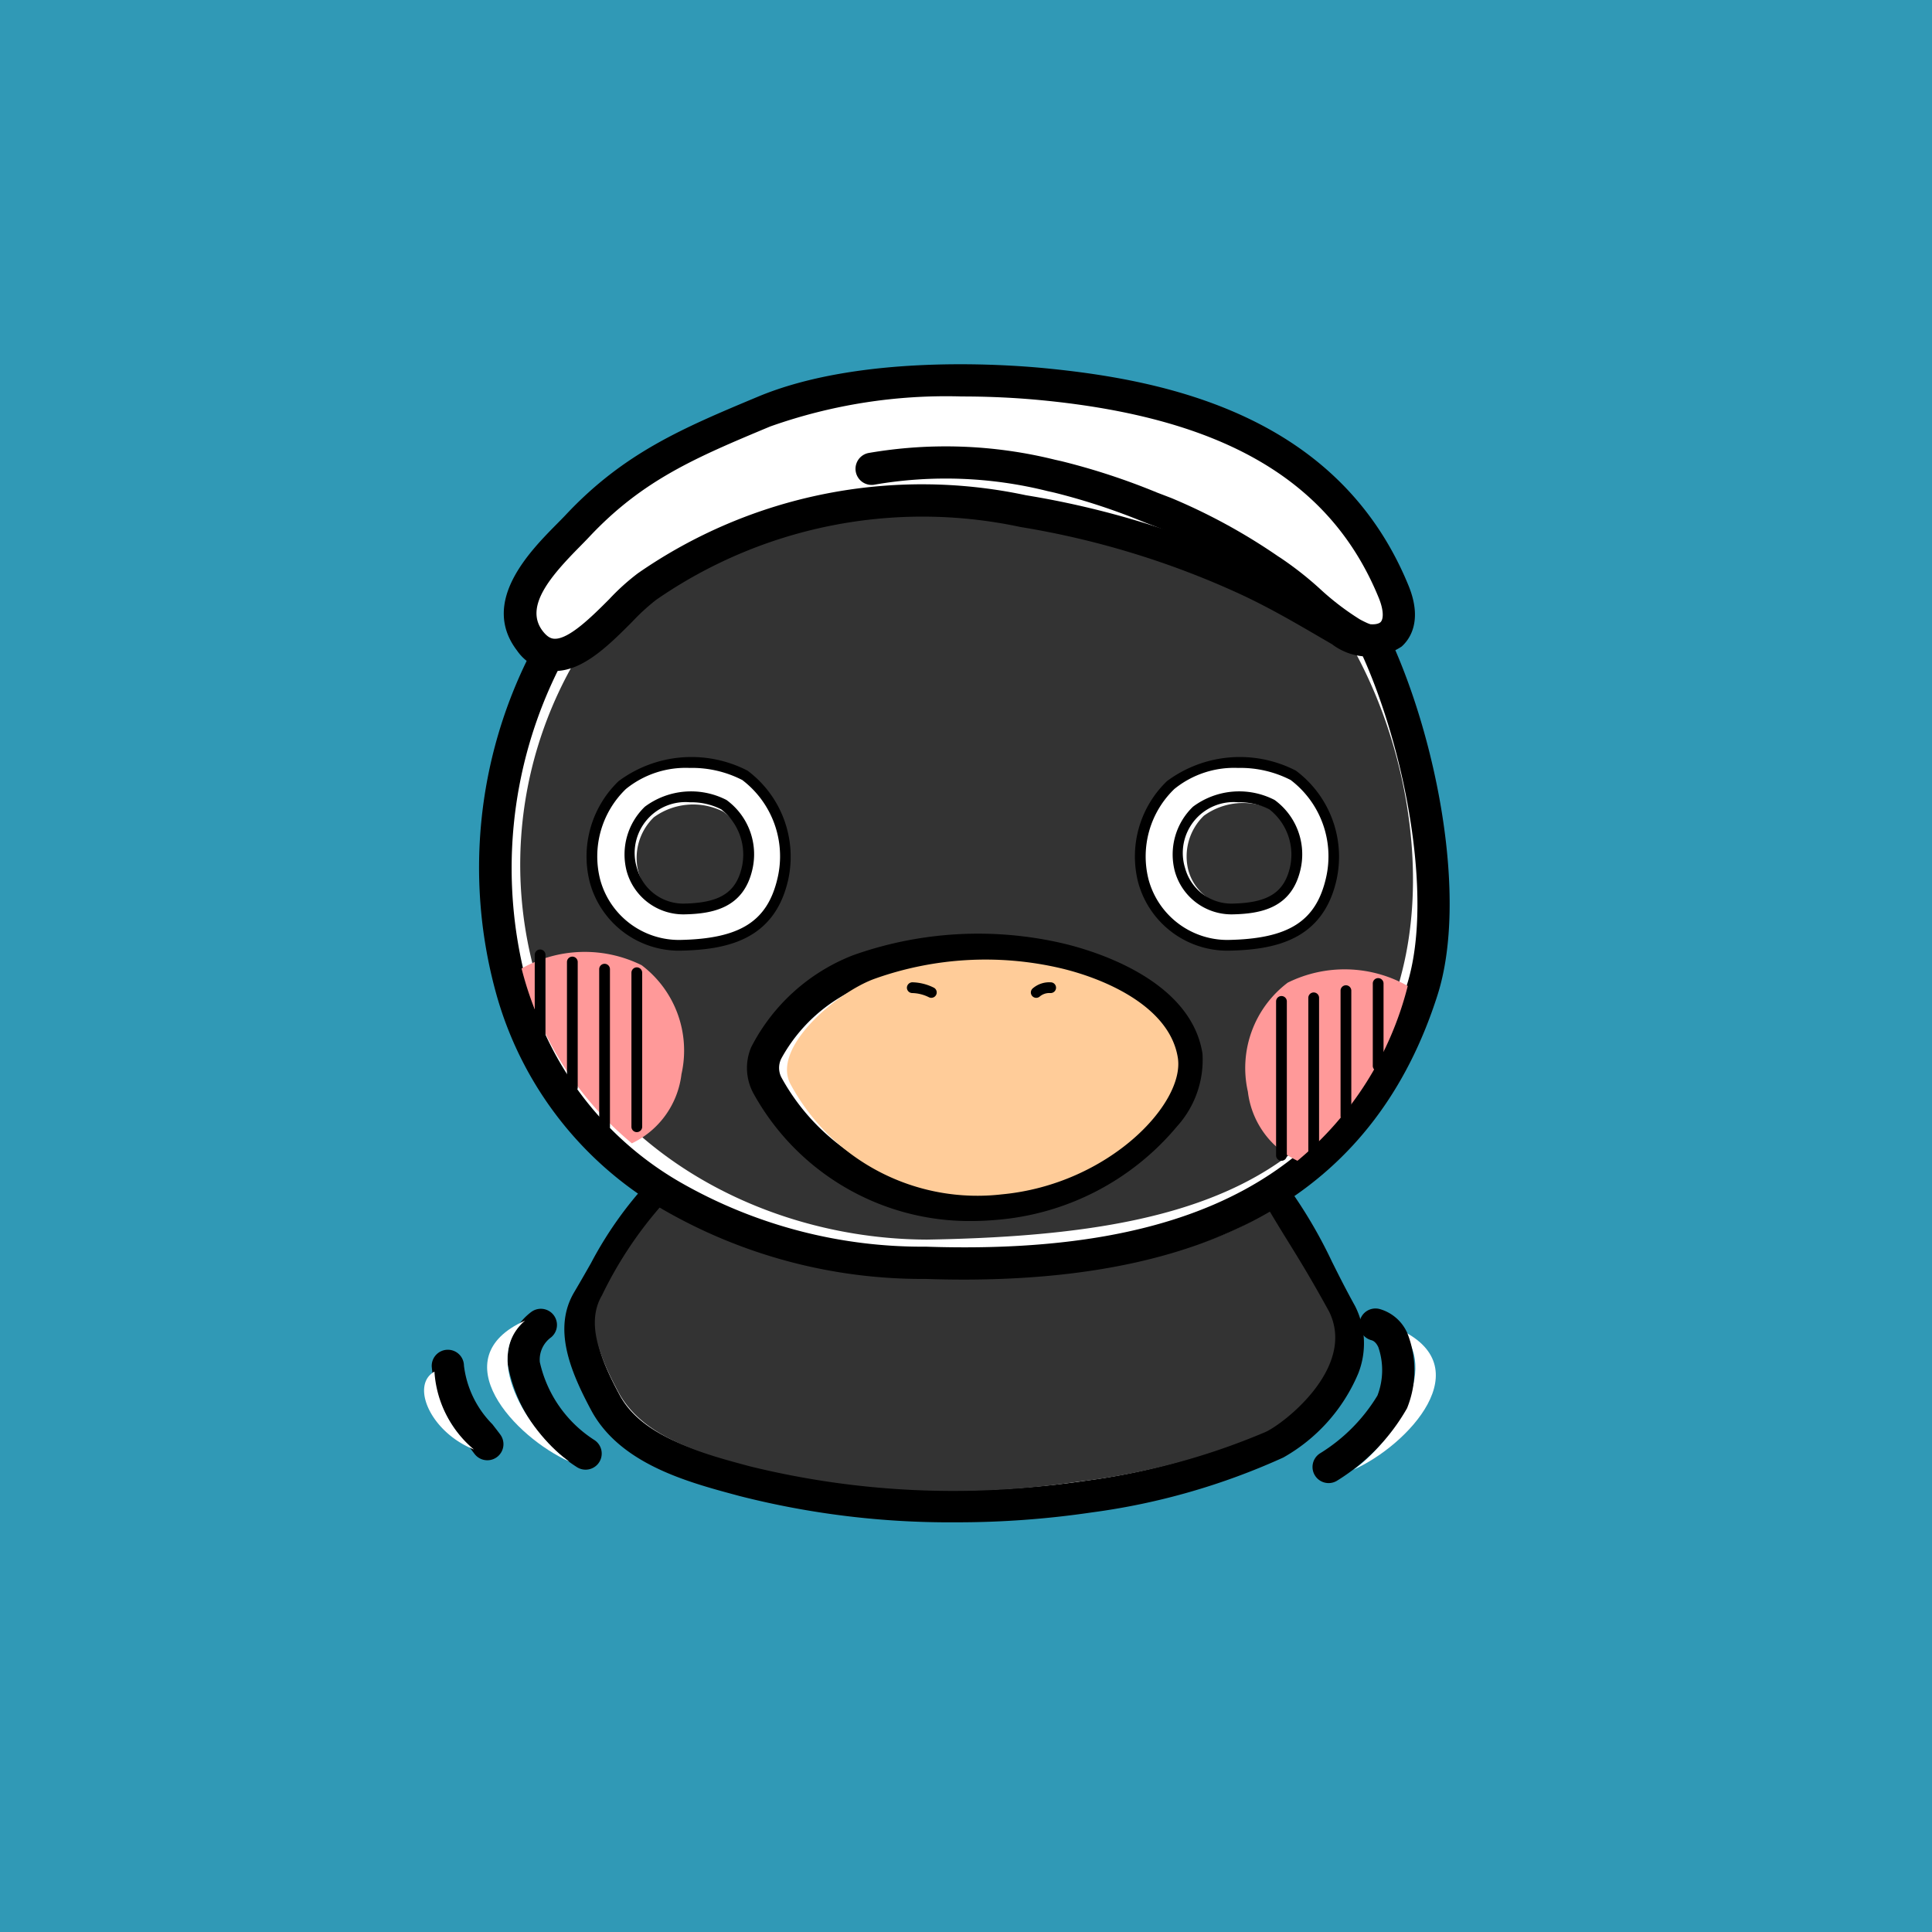 <svg id="be667fce-fce4-4aa3-b4f5-5ffba6a132b2" data-name="レイヤー 1" xmlns="http://www.w3.org/2000/svg" viewBox="0 0 76 76"><defs><style>.eab355fe-2cbb-455c-84f9-7a412f26e631{fill:#3099b6;}.a7e0a633-df6b-4148-8ecd-36db83a1c440{fill:#fff;}.b05cb91d-cc9a-4eb3-83d3-02073c646a9f{fill:#333;}.e3567c5f-fdbc-49be-b463-59f94c6f93a2{fill:#f99;}.f320e565-3aa6-4148-8691-c741942f06fb{fill:#fc9;}</style></defs><rect class="eab355fe-2cbb-455c-84f9-7a412f26e631" width="76" height="76"/><path class="a7e0a633-df6b-4148-8ecd-36db83a1c440" d="M50.057,46.93A34.905,34.905,0,0,1,52.75,51.685c1.165,2.325-1.784,4.743-2.525,5.072a26.041,26.041,0,0,1-7.38,2.113,35.247,35.247,0,0,1-13.594-.634c-1.885-.507-4.416-1.153-5.438-3.064-.752-1.404-1.365-2.857-.68-4.015A19.774,19.774,0,0,1,25.966,46.93"/><path d="M37.594,59.884a33.478,33.478,0,0,1-8.508-1.036l-.114-.031c-1.936-.52-4.587-1.232-5.719-3.346-.841-1.571-1.504-3.221-.667-4.637.265-.448.477-.821.664-1.15a15.013,15.013,0,0,1,2.24-3.175l.949.841A13.85,13.85,0,0,0,24.354,50.31c-.19.334-.405.714-.675,1.169-.518.876.027,2.149.693,3.393.873,1.631,3.122,2.235,4.93,2.72l.114.031a34.414,34.414,0,0,0,13.335.619,25.548,25.548,0,0,0,7.217-2.066,5.632,5.632,0,0,0,2.27-2.58,1.979,1.979,0,0,0-.055-1.628c-.388-.702-.67-1.268-.92-1.767a17.607,17.607,0,0,0-1.72-2.901l1.028-.742a18.852,18.852,0,0,1,1.827,3.076c.244.489.52,1.042.907,1.743a3.237,3.237,0,0,1,.127,2.647,6.848,6.848,0,0,1-2.95,3.311,26.689,26.689,0,0,1-7.543,2.161A36.264,36.264,0,0,1,37.594,59.884Z"/><path class="b05cb91d-cc9a-4eb3-83d3-02073c646a9f" d="M49.916,47.599c.877,1.479,1.252,1.97,2.36,3.98,1.108,2.211-1.796,4.442-2.501,4.755a26.871,26.871,0,0,1-7.348,1.951A33.525,33.525,0,0,1,29.5,57.682c-1.792-.482-4.199-1.097-5.171-2.914-.715-1.336-1.298-2.717-.646-3.819a15.664,15.664,0,0,1,2.46-3.667C31.425,51.544,45.373,50.839,49.916,47.599Z"/><path class="a7e0a633-df6b-4148-8ecd-36db83a1c440" d="M53.992,25.14c1.784,3.713,3.138,10.103,1.949,13.824-2.714,8.495-9.97,11.033-19.515,10.714a19.668,19.668,0,0,1-10.012-2.636,13.565,13.565,0,0,1-6.26-8.036,18.046,18.046,0,0,1,1.268-12.997"/><path d="M37.897,50.336q-.732,0-1.492-.026a20.398,20.398,0,0,1-10.318-2.727,14.205,14.205,0,0,1-6.544-8.408,18.585,18.585,0,0,1,1.323-13.473l1.112.609a17.522,17.522,0,0,0-1.214,12.521,12.96,12.96,0,0,0,5.977,7.664,19.142,19.142,0,0,0,9.687,2.545c10.555.356,16.556-2.912,18.909-10.273,1.111-3.475-.13-9.639-1.916-13.356l1.143-.549c1.933,4.023,3.203,10.469,1.981,14.291C54.144,46.669,48.036,50.336,37.897,50.336Z"/><path class="b05cb91d-cc9a-4eb3-83d3-02073c646a9f" d="M36.466,48.763C29.663,48.741,22.88,44.836,21.004,38.129a15.968,15.968,0,0,1,4.957-16.172c5.285-4.59,16.237-4.801,22.287-1.632,5.483,2.873,8.482,11.519,6.926,17.812C53.051,46.719,46.546,48.59,36.466,48.763Z"/><path class="a7e0a633-df6b-4148-8ecd-36db83a1c440" d="M26.738,37.185a3.438,3.438,0,0,1-3.331-2.527,3.917,3.917,0,0,1,1.073-3.778,4.63,4.63,0,0,1,4.824-.381,4.003,4.003,0,0,1,1.492,4.08C30.335,36.584,28.919,37.145,26.738,37.185Z"/><path d="M26.739,37.397h-.002a3.638,3.638,0,0,1-3.535-2.685,4.111,4.111,0,0,1,1.133-3.985,4.804,4.804,0,0,1,5.072-.411,4.228,4.228,0,0,1,1.594,4.311c-.546,2.382-2.46,2.737-4.26,2.77Zm.399-7.188a3.73,3.73,0,0,0-2.515.827,3.682,3.682,0,0,0-1.012,3.57,3.213,3.213,0,0,0,3.125,2.369c2.38-.044,3.46-.729,3.853-2.442a3.77,3.77,0,0,0-1.39-3.849A4.325,4.325,0,0,0,27.138,30.208Z"/><path class="b05cb91d-cc9a-4eb3-83d3-02073c646a9f" d="M27.003,35.729a1.952,1.952,0,0,1-1.891-1.435,2.223,2.223,0,0,1,.609-2.145,2.628,2.628,0,0,1,2.739-.216,2.272,2.272,0,0,1,.847,2.316C29.045,35.387,28.241,35.706,27.003,35.729Z"/><path class="e3567c5f-fdbc-49be-b463-59f94c6f93a2" d="M25.239,37.968a5.045,5.045,0,0,0-4.721.131,13.093,13.093,0,0,0,4.338,6.877,3.466,3.466,0,0,0,1.951-2.72A4.207,4.207,0,0,0,25.239,37.968Z"/><path class="e3567c5f-fdbc-49be-b463-59f94c6f93a2" d="M50.656,38.655a5.045,5.045,0,0,1,4.721.13,13.093,13.093,0,0,1-4.338,6.877,3.465,3.465,0,0,1-1.951-2.72A4.207,4.207,0,0,1,50.656,38.655Z"/><path d="M26.898,35.969h0a2.314,2.314,0,0,1-2.249-1.71,2.606,2.606,0,0,1,.719-2.526,3.04,3.04,0,0,1,3.21-.264,2.644,2.644,0,0,1,1.018,2.736c-.347,1.517-1.556,1.744-2.693,1.764Zm.25-4.409a2.001,2.001,0,0,0-2.09,2.593,1.891,1.891,0,0,0,1.839,1.393c1.415-.027,2.055-.429,2.286-1.436a2.26,2.26,0,0,0-.814-2.273A2.572,2.572,0,0,0,27.148,31.56Z"/><path class="a7e0a633-df6b-4148-8ecd-36db83a1c440" d="M48.31,37.185a3.439,3.439,0,0,1-3.332-2.527,3.918,3.918,0,0,1,1.073-3.778,4.63,4.63,0,0,1,4.824-.381,4.004,4.004,0,0,1,1.492,4.08C51.908,36.584,50.492,37.145,48.31,37.185Z"/><path d="M48.312,37.397h-.003a3.639,3.639,0,0,1-3.536-2.685,4.112,4.112,0,0,1,1.133-3.985,4.804,4.804,0,0,1,5.072-.411,4.228,4.228,0,0,1,1.594,4.311c-.545,2.382-2.459,2.737-4.259,2.77Zm.399-7.188a3.729,3.729,0,0,0-2.514.827,3.682,3.682,0,0,0-1.013,3.571,3.214,3.214,0,0,0,3.125,2.368c2.38-.044,3.46-.729,3.853-2.442a3.771,3.771,0,0,0-1.39-3.849A4.327,4.327,0,0,0,48.711,30.208Z"/><path class="b05cb91d-cc9a-4eb3-83d3-02073c646a9f" d="M48.638,35.67a1.952,1.952,0,0,1-1.891-1.435,2.224,2.224,0,0,1,.609-2.145,2.628,2.628,0,0,1,2.739-.216,2.273,2.273,0,0,1,.847,2.316C50.681,35.329,49.877,35.648,48.638,35.67Z"/><path d="M48.461,35.969H48.46a2.314,2.314,0,0,1-2.249-1.71,2.606,2.606,0,0,1,.719-2.526,3.038,3.038,0,0,1,3.21-.264,2.645,2.645,0,0,1,1.018,2.736c-.347,1.517-1.556,1.744-2.693,1.764Zm.25-4.409a2.001,2.001,0,0,0-2.091,2.593,1.891,1.891,0,0,0,1.84,1.393c1.415-.027,2.055-.429,2.286-1.436a2.261,2.261,0,0,0-.814-2.273A2.574,2.574,0,0,0,48.711,31.56Z"/><path class="a7e0a633-df6b-4148-8ecd-36db83a1c440" d="M30.192,42.703c-.908-1.566,1.982-3.969,3.577-4.53a14.1,14.1,0,0,1,7.896-.447c1.929.453,4.666,1.647,5.01,3.815.308,1.947-2.958,5.389-7.502,5.811A9.049,9.049,0,0,1,30.192,42.703Z"/><path d="M38.183,48.033A9.707,9.707,0,0,1,29.65,43.032l-.006-.01a2.095,2.095,0,0,1-.096-1.824,7.594,7.594,0,0,1,4.011-3.622,14.702,14.702,0,0,1,8.252-.466c1.17.275,5.026,1.399,5.491,4.332a3.901,3.901,0,0,1-1,2.867,10.329,10.329,0,0,1-7.069,3.675C38.878,48.017,38.528,48.033,38.183,48.033Zm-7.446-5.653a8.449,8.449,0,0,0,8.377,4.341,9.155,9.155,0,0,0,6.186-3.19A2.803,2.803,0,0,0,46.05,41.64c-.272-1.71-2.517-2.825-4.529-3.297a13.433,13.433,0,0,0-7.541.428,6.382,6.382,0,0,0-3.243,2.865A.816.816,0,0,0,30.737,42.38Z"/><path class="f320e565-3aa6-4148-8691-c741942f06fb" d="M31.117,42.685c-.837-1.447,1.83-3.669,3.303-4.188a12.994,12.994,0,0,1,7.289-.413c1.781.418,4.307,1.522,4.624,3.526.284,1.8-2.732,4.982-6.925,5.373A8.349,8.349,0,0,1,31.117,42.685Z"/><path d="M36.637,39.252a.207.207,0,0,1-.094-.022,1.553,1.553,0,0,0-.661-.166.212.212,0,0,1-.207-.216.219.219,0,0,1,.216-.207,1.974,1.974,0,0,1,.84.21.211.211,0,0,1-.094.4Z"/><path d="M40.764,39.252a.211.211,0,0,1-.133-.376.995.995,0,0,1,.705-.234.211.211,0,0,1-.01.422c-.012,0-.029-.001-.043-.001a.583.583,0,0,0-.387.142A.21.21,0,0,1,40.764,39.252Z"/><path d="M23.036,57.813a.629.629,0,0,1-.334-.095,6.109,6.109,0,0,1-2.732-4.062,2.343,2.343,0,0,1,.927-2.046.634.634,0,0,1,.784.996,1.082,1.082,0,0,0-.445.979A4.91,4.91,0,0,0,23.37,56.64a.634.634,0,0,1-.335,1.173Z"/><path class="a7e0a633-df6b-4148-8ecd-36db83a1c440" d="M20.654,51.949c-1.813,1.561.371,4.612,1.748,5.547C20.26,56.545,17.35,53.428,20.654,51.949Z"/><path d="M19.172,57.443a.633.633,0,0,1-.508-.254c-.097-.129-.196-.256-.296-.384a5.107,5.107,0,0,1-1.384-3.04.634.634,0,1,1,1.267-.04,3.944,3.944,0,0,0,1.117,2.3c.104.134.209.268.31.404a.634.634,0,0,1-.507,1.014Z"/><path class="a7e0a633-df6b-4148-8ecd-36db83a1c440" d="M17.09,53.956a4.352,4.352,0,0,0,1.554,3.064C16.931,56.334,16.139,54.485,17.09,53.956Z"/><path class="a7e0a633-df6b-4148-8ecd-36db83a1c440" d="M54.99,52.266c1.813,1.561-.371,4.612-1.748,5.547C55.384,56.862,58.294,53.745,54.99,52.266Z"/><path d="M52.265,58.341a.634.634,0,0,1-.327-1.177,6.809,6.809,0,0,0,2.247-2.267,2.779,2.779,0,0,0,.033-1.907c-.108-.226-.23-.259-.277-.272a.634.634,0,1,1,.335-1.223A1.691,1.691,0,0,1,55.36,52.44a3.969,3.969,0,0,1-.011,2.958,8.004,8.004,0,0,1-2.758,2.852A.632.632,0,0,1,52.265,58.341Z"/><path class="a7e0a633-df6b-4148-8ecd-36db83a1c440" d="M25.453,23.073a18.98,18.98,0,0,1,14.793-2.967,34.248,34.248,0,0,1,8.721,2.651c1.334.612,2.486,1.303,3.748,2.036,1.554.903,2.824.236,2.105-1.519-2.397-5.855-8.055-7.605-13.79-8.16-3.399-.329-7.925-.199-10.975,1.078-3.038,1.271-5.177,2.187-7.349,4.508-.887.947-3.136,2.842-1.862,4.508C22.231,27.022,24.288,23.864,25.453,23.073Z"/><path d="M21.829,26.395c-.039,0-.078-.001-.117-.004a1.857,1.857,0,0,1-1.373-.799c-1.463-1.914.506-3.907,1.565-4.979.126-.127.241-.243.339-.347,2.297-2.454,4.623-3.427,7.567-4.659,3.992-1.67,9.643-1.282,11.281-1.124,4.834.468,11.577,1.863,14.316,8.551.589,1.439.004,2.159-.274,2.402a2.361,2.361,0,0,1-2.736-.095l-.406-.236c-1.093-.637-2.125-1.239-3.287-1.772A33.645,33.645,0,0,0,40.137,20.73,18.4,18.4,0,0,0,25.81,23.597h0a8.303,8.303,0,0,0-.947.869C23.958,25.372,22.937,26.395,21.829,26.395ZM37.834,15.596a20.712,20.712,0,0,0-7.535,1.18c-2.914,1.219-5.019,2.1-7.131,4.356-.105.112-.228.236-.361.372-1.14,1.154-2.192,2.36-1.46,3.317.199.26.351.298.449.305.574.04,1.498-.883,2.17-1.556a8.796,8.796,0,0,1,1.132-1.022h0a19.603,19.603,0,0,1,15.258-3.067,34.851,34.851,0,0,1,8.877,2.699,38.261,38.261,0,0,1,3.397,1.829l.405.236c.67.389,1.132.351,1.266.234.121-.105.147-.445-.066-.965-1.887-4.608-6.102-7.077-13.265-7.77C40.011,15.651,38.942,15.596,37.834,15.596Z"/><path d="M53.573,25.743a.628.628,0,0,1-.234-.045,4.952,4.952,0,0,1-.486-.238,11.547,11.547,0,0,1-1.772-1.348,12.288,12.288,0,0,0-1.377-1.087l-.109-.07a21.896,21.896,0,0,0-3.968-2.176l-.579-.222A25.511,25.511,0,0,0,41.481,19.38l-.264-.059a16.492,16.492,0,0,0-6.85-.25.634.634,0,0,1-.197-1.252,17.836,17.836,0,0,1,7.327.265l.259.058a26.5,26.5,0,0,1,3.749,1.23l.574.22a23.155,23.155,0,0,1,4.201,2.294l.109.07a13.387,13.387,0,0,1,1.524,1.198A10.457,10.457,0,0,0,53.486,24.36c.073.043.261.135.321.159a.634.634,0,0,1-.234,1.223Z"/><path d="M50.409,45.662a.211.211,0,0,1-.211-.211V39.393a.211.211,0,1,1,.423,0V45.45A.211.211,0,0,1,50.409,45.662Z"/><path d="M51.677,45.662a.211.211,0,0,1-.211-.211V39.252a.211.211,0,0,1,.423,0V45.45A.211.211,0,0,1,51.677,45.662Z"/><path d="M52.945,44.112a.211.211,0,0,1-.211-.211V38.97a.211.211,0,0,1,.423,0V43.901A.211.211,0,0,1,52.945,44.112Z"/><path d="M54.213,42.139a.211.211,0,0,1-.211-.211v-3.24a.211.211,0,0,1,.423,0v3.24A.211.211,0,0,1,54.213,42.139Z"/><path d="M25.05,44.535a.211.211,0,0,1-.211-.211V38.265a.211.211,0,1,1,.423,0v6.058A.211.211,0,0,1,25.05,44.535Z"/><path d="M23.782,44.535a.211.211,0,0,1-.211-.211V38.125a.211.211,0,0,1,.423,0v6.199A.211.211,0,0,1,23.782,44.535Z"/><path d="M22.514,42.985a.211.211,0,0,1-.211-.211V37.843a.211.211,0,0,1,.423,0v4.931A.211.211,0,0,1,22.514,42.985Z"/><path d="M21.246,41.013a.211.211,0,0,1-.211-.211v-3.24a.211.211,0,1,1,.423,0v3.24A.211.211,0,0,1,21.246,41.013Z"/></svg>
